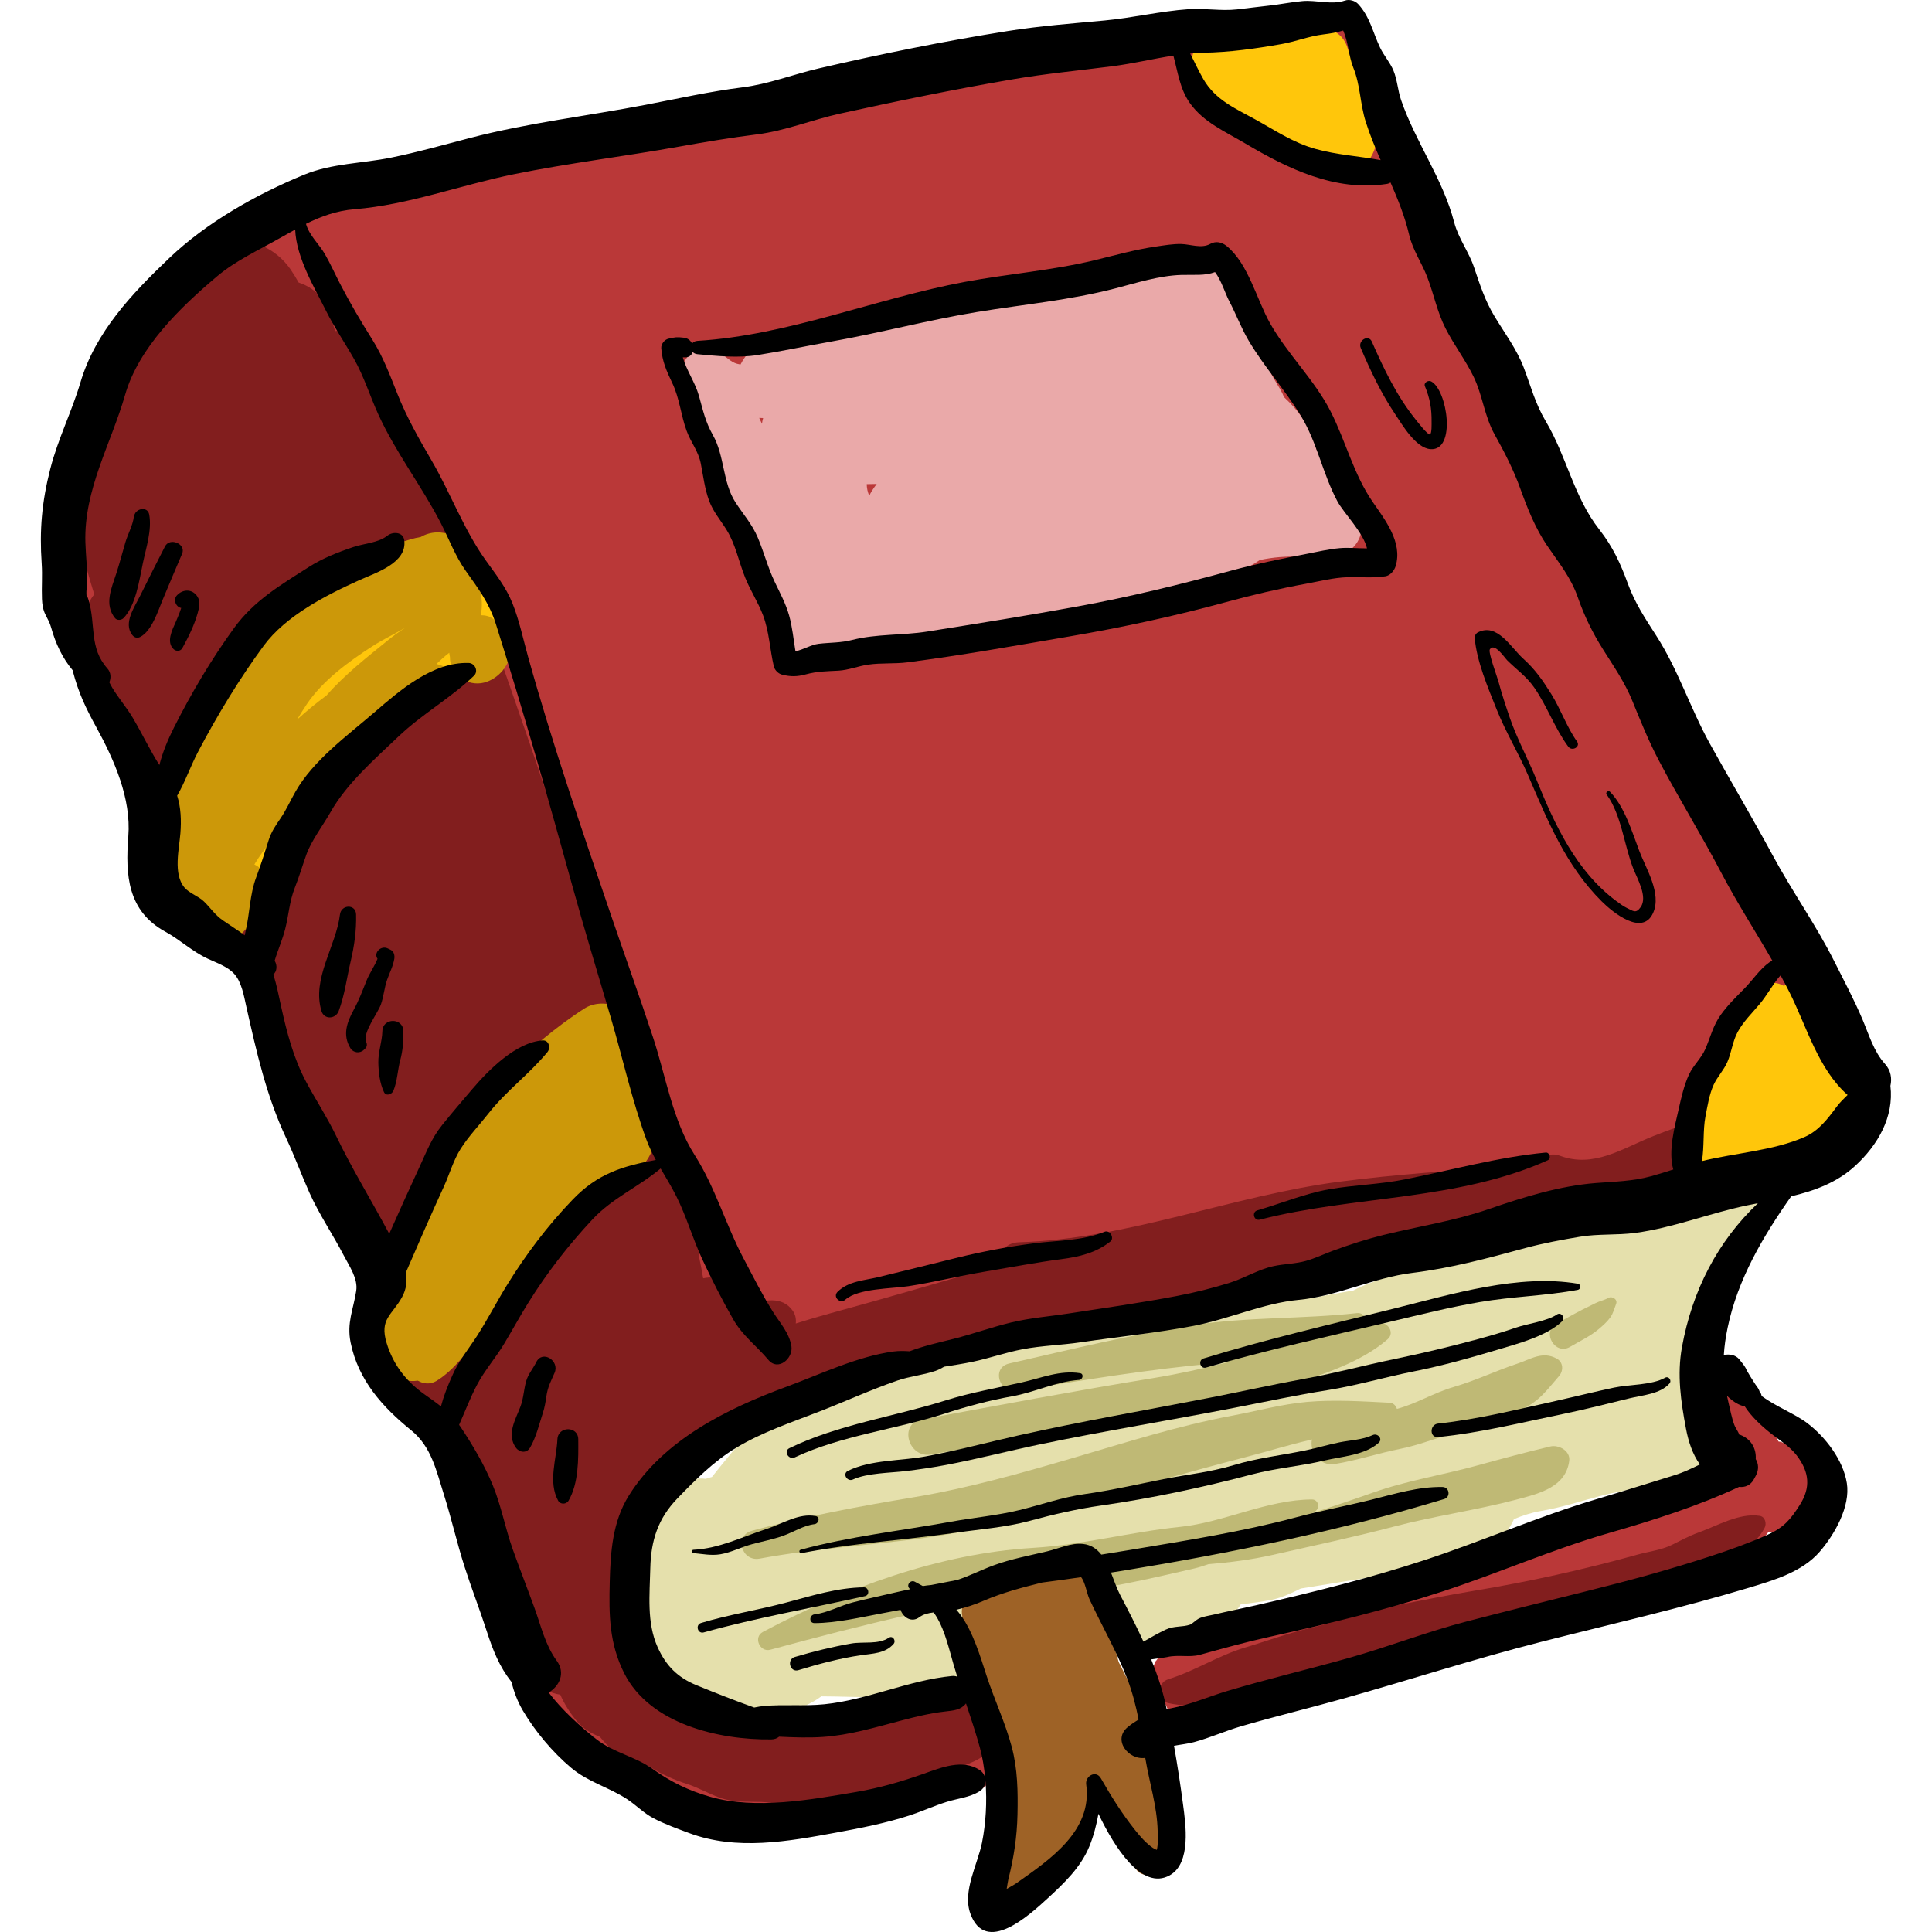 <?xml version="1.0" encoding="iso-8859-1"?>
<!-- Generator: Adobe Illustrator 19.0.0, SVG Export Plug-In . SVG Version: 6.00 Build 0)  -->
<svg version="1.1" id="Layer_1" xmlns="http://www.w3.org/2000/svg" xmlns:xlink="http://www.w3.org/1999/xlink" x="0px" y="0px"
	 viewBox="0 0 511.999 511.999" style="enable-background:new 0 0 511.999 511.999;" xml:space="preserve">
<g>
	<path style="fill:#BA3838;" d="M487.69,272.579c-2.351-5.089-6.608-8.536-9.317-13.264c-1.415-2.469-2.764-4.649-4.231-7.079
		c-0.027-0.14-0.111-0.412-0.294-0.903c-0.51-1.369-1.056-2.728-1.656-4.061c-2.185-4.848-5.773-8.854-7.433-13.944
		c-3.276-10.045-6.177-20.539-10.651-30.139c-2.269-4.869-4.995-9.399-7.716-14.011c-2.93-4.967-4.184-10.599-7.434-15.353
		c-2.609-3.816-3.726-7.993-5.694-12.224c-2.438-5.239-4.957-10.321-7.859-15.303c-5.529-9.493-9.272-20.055-15.019-29.385
		c-5.458-8.861-9.685-18.189-15.129-27.031c-6.022-9.78-10.078-20.809-16.617-30.245c-1.727-2.493-3.683-4.838-5.705-7.131
		c-0.498-2.696-1.106-5.383-1.91-8.062c-1.84-6.129-3.68-12.359-5.674-18.426c-1.68-5.113-0.491-10.018-2.741-15.285
		c-1.529-3.578-6.021-5.341-9.587-5.499c-5.192-0.231-9.853,2.134-14.367,4.649c-3.891-0.442-7.616-0.537-11.555-0.333
		c-5.469,0.284-10.953,1.152-16.421,2.078c-0.329-0.102-0.667-0.188-1.02-0.231c-4.03-0.498-7.961-1.92-12.118-2.071
		c-4.162-0.151-8.447,0.473-12.594,0.747c-7.596,0.499-15.351,1.27-22.849,2.708c-8.454,1.624-16.837,4.016-25.176,6.147
		c-8.333,2.13-16.844,3.346-25.144,5.505c-16.723,4.351-33.268,8.862-50.322,11.771c-0.251,0.043-0.509,0.086-0.761,0.128
		c-3.391,0.426-6.772,1.013-10.135,1.595c-10.268,1.777-20.597,3.151-30.813,5.223c-10.285,2.086-19.914,6.129-30.042,8.793
		c-4.442,1.169-9.368-0.049-13.509,2.303c-3.369,1.914-6.663,4.464-10.058,6.457c-1.955,1.148-4.043,1.638-5.928,3.03
		c-2.005,1.481-3.897,3.143-5.812,4.738c-3.734,3.112-7.673,6.128-10.644,9.98c-5.689,7.379-9.927,15.195-12.953,23.881
		c-1.564,4.491-4.213,8.49-5.374,13.168c-0.675,2.719-0.798,5.675-1.74,8.322c-0.76,2.134-2.053,4.068-2.753,6.233
		c-1.22,3.767-1.235,8.097-2.016,12.002c-0.97,4.85-0.695,10.052,0.434,14.841c1.165,4.938,3.305,9.578,4.824,14.403
		c0.659,2.092,1.768,4.018,2.456,6.026c0.75,2.188,0.53,4.636,1.111,6.861c1.325,5.071,5.05,8.186,7.437,12.578
		c1.543,2.838,3.237,6.071,5.932,7.982c0.16,0.703,0.319,1.405,0.508,2.101c0.005,0.798-0.007,1.6-0.055,2.416
		c-0.239,4.148-1.249,8.053-0.781,12.227c0.398,3.547-0.081,7.287,1.292,10.674c1.33,3.282,4.32,7.103,6.376,10.042
		c2.599,3.714,6.055,5.812,9.647,8.364c4.808,3.419,10.394,5.792,12.985,11.33c6.729,14.392,8.926,30.473,14.875,45.141
		c2.777,6.846,5.261,13.751,9.401,19.945c0.922,1.38,2.008,2.805,3.193,4.225c0.365,2.933,0.767,5.831,1.217,8.901
		c-0.102,0.502-0.203,1.003-0.301,1.509c-1.293,6.735-2.038,13.589,1.787,19.701c3.249,5.194,7.902,10.548,12.658,14.385
		c1.369,1.104,2.766,1.974,4.187,2.708c1.281,3.75,3.009,7.374,5.641,10.361c0.498,5.844,0.997,11.643,2.99,17.284
		c3.214,9.103,4.698,18.897,7.016,28.265c2.177,8.794,5.355,21.119,14.458,25.148c3.075,1.361,6.158,1.394,8.831,0.533
		c0.687,0.932,1.398,1.845,2.153,2.725c2.125,4.817,6.728,8.635,12.085,9.281c0.758,0.455,1.551,0.864,2.394,1.203
		c2.002,0.806,4.19,1.258,6.455,1.518c1.158,2.071,3.202,3.678,6.288,4.402c3.723,0.873,7.424,0.662,11.2,0.75
		c3.563,0.083,6.605,0.837,10.195,0.17c8.056-1.497,16.552-0.662,24.549-2.484c3.647-0.831,7.044-2.354,10.782-2.847
		c2.691-0.354,5.225-0.279,7.68-0.629c4.057,3.407,11.382,0.747,12.531-4.392c1.255-5.62,1.109-11.427-1.599-16.601
		c-2.131-4.073-7.219-4.672-10.988-2.882c-6.247,2.968-13.138,4.453-19.869,5.927c-1.267,0.278-2.499,0.842-3.736,1.224
		c0.662-0.333-2.276-0.344-3.106-0.402c-3.151-0.221-6.859,0.497-10.012,0.71c-5.679,0.384-11.163,2.66-16.81,2.303
		c-0.296-0.146-0.602-0.283-0.927-0.397c-8.356-2.934-15.02-8.533-23.66-11.001c-0.043-0.048-0.077-0.09-0.126-0.141
		c-1.476-3.056-3.59-6.211-6.367-7.406c-0.338-0.145-0.68-0.254-1.022-0.346c-0.5-1.411-1.107-2.757-2.152-4.144
		c-0.17-5.572-0.084-11.007,0.607-16.735c0.977-8.086,1.794-16.084,2.89-24.107c1.139-0.611,2.269-1.247,3.375-1.951
		c3.913-2.493,7.087-5.756,10.279-9.077c1.497-1.557,2.974-3.137,4.447-4.723c2.772-1.014,5.51-2.299,8.043-3.361
		c6.128-2.569,12.092-5.477,18.141-8.218c12.205-5.531,25.791-9.708,38.887-12.496c13.581-2.891,27.431-3.828,40.922-7.203
		c6.067-1.518,12.244-2.406,18.214-4.287c8.44-1.335,16.86-2.843,25.258-4.589c19.469-4.045,39.075-7.82,58.423-12.349
		c9.536-2.232,19.199-3.695,28.694-6.141c4.173-1.076,7.748-2.849,11.677-4.421c2.709-1.084,5.554-1.727,7.494-4.067
		c0.208-0.03,0.415-0.063,0.622-0.093c2.883-0.204,5.788-0.716,8.65-1.374c0.184-0.032,0.37-0.059,0.553-0.093
		c5.242-0.944,10.189-2.131,15.021-3.96c4.458-1.126,9.422-2.55,13.373-4.775c6.772-0.401,13.533-8.794,14.123-14.739
		C493.195,282.533,489.837,277.228,487.69,272.579z"/>
	<path style="fill:#BA3838;" d="M476.434,385.071c-1.059-0.868-2.279-1.923-3.541-2.526c-0.486-0.31-1.014-0.472-1.569-0.531
		c-0.701-1.579-1.486-3.141-2.392-4.755c-2.141-3.817-4.759-5.024-7.792-7.899c-3.588-3.402-11.036-0.063-8.973,5.223
		c0.695,1.781,1.044,3.671,1.872,5.402c0.912,1.904,2.457,3.002,3.54,4.707c0.987,1.552,0.704,3.397,0.562,5.211
		c-0.802,0.351-1.544,0.814-2.221,1.396c-1.825,1.16-3.356,2.494-5.354,3.441c-4.265,2.02-8.249,4.23-12.873,5.188
		c-4.939,1.023-10.268,1.538-15.072,3.097c-4.181,1.356-8.118,3.443-12.233,4.982c-9.063,3.391-18.31,6.707-26.762,11.426
		c-0.388,0.216-0.686,0.51-0.927,0.836c-2.857,0.796-5.608,1.992-8.528,2.353c-3.04,0.376-6.134,0.644-9.191,0.825
		c-6.155,0.364-12.475,2.926-18.535,4.186c-6.863,1.427-13.51,2.873-20.226,4.876c-3.773,1.126-7.543,2.155-11.102,3.632
		c-0.516-0.19-1.06-0.32-1.728-0.344c-1.951-0.07-3.995,0.473-5.419,1.896c-0.059,0.059-2.255,3.683-1.407,2.01
		c-0.355,0.58-0.642,1.195-0.859,1.844c-0.031,0.101-0.052,0.169-0.074,0.239c-1.092,2.007-0.471,4.479,1.167,5.78
		c0.996,1.536,1.583,3.221,2.414,4.854c1.335,3.554,6.191,2.802,7.478-0.466c0.069-0.175,0.119-0.35,0.177-0.523
		c2.343,0.762,4.386,0.739,7.49-0.823c5.447-2.741,11.396-4.432,17.373-5.618c6.739-1.337,19.025-2.803,25.264-8.477
		c5.065-0.621,10.209-0.713,15.105-2.369c7.956-2.69,16.111-3.573,24.342-4.939c8.299-1.377,16.253-3.842,24.504-5.383
		c7.784-1.453,15.198-3.541,22.193-7.362c2.597-1.418,4.416-3.292,6.611-5.007c3.567,0.529,6.671-2.204,8.786-5.307
		c0.096-0.086,0.207-0.165,0.301-0.251c2.836,1.443,6.909,0.056,9.196-2.479C482.966,397.947,481.902,389.55,476.434,385.071z"/>
</g>
<g>
	<path style="fill:#821E1E;" d="M462.359,293.154c-8.28,2.353-16.392,4.788-24.384,7.993c-8.132,3.262-15.638,8.444-24.548,5.15
		c-2.731-1.009-5.001,0.292-6.216,2.339c-2.62,0.16-5.24,0.31-7.854,0.508c-14.742,1.111-29.487,2.083-44.157,3.985
		c-28.758,3.728-56.055,15.2-85.166,16.084c-3.809,0.115-5.603,3.163-5.415,6.063c-14.828,4.365-29.714,8.718-44.614,12.774
		c-3.063,0.833-6.098,1.743-9.118,2.696c0.139-1.228-0.093-2.394-0.846-3.447c-2.7-3.775-7.543-3.116-12.427-0.947
		c0.056-0.351,0.111-0.707,0.178-1.078c-0.118,0.771,0.655-1.583,0.782-2.005c0.921-3.041-2.294-6.807-5.53-5.53
		c-2.052,0.81-4.46,0.585-6.701,1.025c-0.335-2.015-0.723-4.026-1.153-6.032c2.136-3.462,1.136-8.975-2.53-10.869
		c-0.644-2.713-1.271-5.424-1.813-8.141c-2.11-10.581-5.799-20.956-8.841-31.304c-2.444-8.316-5.907-22.786-12.985-31.556
		c-2.436-6.689-5.532-13.104-7.631-19.916c-2.344-7.608-4.74-15.195-7.237-22.754c-4.817-14.578-10.084-29.001-14.939-43.556
		c-4.64-13.912-10.295-27.298-15.787-40.895c-2.819-6.977-6.59-13.435-10.004-20.121c-2.777-5.438-5.425-12.207-11.06-15.263
		c-1.132-0.613-2.376-0.779-3.565-0.612c-0.886-2.993-1.696-6.014-3.526-8.599c-1.406-1.988-3.648-3.459-6.124-4.266
		c-0.642-1.139-1.309-2.253-2.029-3.314c-5.612-8.278-16.873-10.768-24.337-3.023c-2.802,2.906-4.704,7.151-6.481,10.707
		c-1.284,2.569-4.742,7.071-6.763,10.373c-2.246,3.67-3.798,7.734-5.682,11.595c-1.266,2.595-2.576,5.186-4.076,7.656
		c-0.22,0.361-0.587,0.832-0.939,1.315c-4.779,1.638-8.572,6.141-7.68,11.468c-0.706,1.825-0.985,3.891-0.655,6.096
		c0.227,1.516,0.581,3.035,1.012,4.556c-0.257,1.629-0.499,3.238-0.499,4.745c-0.001,6.291,1.454,12.18,3.261,18.154
		c0.235,0.776,0.468,1.545,0.701,2.309c-2.179,2.649-3.1,6.43-1.287,10.404c5.619,12.321,8.769,25.419,13.143,38.156
		c1.755,5.112,2.779,10.447,3.955,15.657c0.638,2.829,1.788,5.751,3.451,8.255c0.229,1.618,0.844,3.191,1.927,4.592
		c2.08,2.691,5.798,4.414,9.26,3.823c1.354,4.697,3.697,8.929,8.303,10.5c0.231,0.528,0.461,1.056,0.691,1.583
		c0.3,7.502,4.094,15.109,6.876,21.834c3.735,9.033,6.678,18.316,10.632,27.265c4.577,10.361,9.323,20.626,13.779,31.044
		c1.473,3.443,4.373,5.021,7.526,5.223c-3.906,5.656-4.189,13.838-1.636,20.418c-0.246,4.07,1.561,7.81,4.621,11.584
		c3.611,4.457,6.98,9.198,13.18,9.59c2.828,8.259,5.422,16.575,7.691,25.025c1.679,6.252,3.693,12.407,5.756,18.54
		c0.968,2.876,1.928,5.752,2.876,8.635c0.509,1.548,0.941,3.211,1.512,4.762c0.661,2.81,1.476,5.541,2.664,8.044
		c0.454,0.957,1.037,1.769,1.711,2.456c1.549,2.425,4.12,3.805,6.872,4.207c1.015,2.376,2.591,4.83,4.181,6.775
		c1.92,2.351,3.969,3.438,6.307,4.396c1.454,1.727,3.122,3.742,5.548,4.955c2.772,1.385,5.469,1.604,8.11,3.245
		c2.942,1.829,6.11,3.217,9.409,4.276c3.006,0.965,5.391,2.389,8.34,3.513c3.828,1.457,7.358,1.128,11.347,1.262
		c3.29,0.111,6.518,1.045,9.864,0.889c3.09-0.144,6.059-0.679,9.132-0.808c3.774-0.158,6.762-2.194,10.095-3.169
		c3.979,0.326,7.375,0.063,11.596-1.655c3.022-1.23,6.404-3.037,9.741-3.918c4.225-1.115,8.208-2.622,11.285-5.922
		c2.064-2.213,4.566-5.786,3.308-8.912c-0.842-2.09-2.574-3.28-4.386-3.405c-3.468-1.232-6.59-1.197-10.352-0.799
		c-2.134,0.226-4.424,0.455-6.506,1.004c-1.082,0.247-2.114,0.64-3.095,1.179c-1.644,0.427-1.887,0.691-0.725,0.792
		c-1.556,0.455-3.577,0.682-5.217,0.839c-0.937,1.06-1.596,1.221-1.978,0.48c-1.497-0.486-3.032-0.773-4.609-0.862
		c-4.327-0.218-8.127,1.768-12.425,1.891c-3.377,0.098-6.263,0.989-9.56,0.635c-2.863-0.307-6.422,0.025-9.204-0.452
		c0.711,0.052-2.64-1.223-2.832-1.317c-3.942-1.927-8.22-2.534-11.967-4.804c-2.993-1.813-6.001-2.721-9.068-3.642
		c-0.917-1.021-1.996-2.18-2.848-2.785c-0.051-0.037-0.103-0.064-0.156-0.1c-3.483-6.998-5.925-14.478-4.862-22.302
		c1.557-11.473,4.986-22.303,9.333-32.938c4.428-2.471,9.071-4.704,13.575-6.902c2.484-1.212,4.612-2.847,7.006-4.17
		c3.094-1.709,6.687-2.591,9.964-3.898c3.487-1.39,6.718-3.323,9.861-5.397c4.13-0.831,8.255-1.692,12.366-2.566
		c16.965-3.611,33.858-7.963,50.572-12.579c16.412-4.531,33.076-7.674,49.811-10.724c7.764-1.415,16.465-2.47,23.872-5.182
		c4.094-1.499,7.956-3.179,12.2-4.269c3.854-0.99,7.689-1.742,10.992-4.027c0.203-0.14,0.385-0.292,0.552-0.453
		c14.31-1.413,28.556-2.904,42.463-6.41c4.037,0.839,8.208,0.927,12.195-0.03c8.454-2.03,16.478-5.768,24.999-7.761
		c8.597-2.011,17.064-4.092,25.705-5.944c5.916-1.268,15.993-2.935,16.998-10.359C501.39,282.191,468.24,291.483,462.359,293.154z"
		/>
	<path style="fill:#821E1E;" d="M466.355,401.718c-5.397-0.851-11.237,2.621-16.235,4.414c-2.612,0.937-4.699,2.124-7.142,3.315
		c-2.731,1.331-5.988,1.699-8.95,2.521c-14.359,3.987-28.709,7.174-43.413,9.605c-7.11,1.176-14.172,2.629-21.249,3.983
		c-7.54,1.442-14.605,4.139-22.033,5.85c-6.006,1.383-11.414,3.43-17.307,5.181c-7.129,2.118-13.35,6.238-20.446,8.435
		c-2.939,0.909-3.288,5.58,0,6.313c13.411,2.992,25.425-5.695,38.368-7.455c7.299-0.991,14.246-4.196,21.49-5.698
		c7.77-1.61,15.571-3.169,23.39-4.53c15.034-2.618,29.767-5.774,44.105-11.153c2.851-1.07,6.095-1.854,8.81-3.22
		c2.49-1.252,4.455-3.237,6.964-4.542c5.894-3.066,11.634-3.522,14.94-9.85C468.224,403.783,467.808,401.948,466.355,401.718z"/>
</g>
<path style="fill:#EAA9A9;" d="M358.604,134.529c-0.877-2.59-1.856-4.996-3.885-7.59c-2.014-2.574-3.904-5.264-5.881-7.869
	c-0.931-5.197-4.641-10.239-8.561-13.825c-0.118-0.302-0.245-0.602-0.389-0.897c-0.97-1.994-2.273-3.671-3.158-5.675
	c-0.84-1.901-1.344-3.653-2.63-5.333c-2.248-2.94-4.362-5.465-5.758-9.015c-1.277-3.246-1.856-7.004-3.787-9.989
	c-2.155-3.328-5.745-5.408-9.798-4.115c-0.472,0.151-0.9,0.339-1.302,0.549c-1.399-0.461-2.923-0.493-4.449-0.03
	c-0.128-0.065-0.361-0.168-0.743-0.348c-1.007-0.476-2.88-0.339-3.97-0.313c-3.029,0.073-5.909,1.044-8.873,1.512
	c-5.547,0.876-10.795,1.555-16.258,2.959c-10.757,2.765-21.942,3.938-32.67,7.09c-5.082,1.493-10.241,0.981-15.209,2.997
	c-4.579,1.858-9.049,3.77-14.077,3.653c-4.75-0.111-8.816-1.264-13.308,1.077c-3.482,1.813-6.015,4.001-7.657,7.235
	c-0.567-0.097-1.119-0.222-1.62-0.453c-1.444-0.663-2.772-2.039-4.167-2.99c-5.717-3.904-12.312,3.626-9.149,9.149
	c1.705,2.978,1.576,6.662,2.632,9.888c0.959,2.928,2.134,5.833,3.174,8.738c1.281,3.577,2.589,7.204,4.354,10.576
	c1.419,2.712,3.521,4.957,4.881,7.692c1.615,3.25,3.047,6.499,4.709,9.617c0.097,0.611,0.209,1.218,0.357,1.812
	c0.915,3.684,1.944,6.243,2.171,10.072c0.227,3.817,1.106,6.978,2.716,10.45c1.781,3.84,6.841,4.274,10.171,2.666
	c2.877-1.387,5.754-2.584,8.671-3.71c0.569,0.383,1.259,0.668,2.098,0.779c5.599,0.731,9.897,1.032,15.59,0.396
	c5.512-0.616,10.725-1.566,16.142-2.719c10.688-2.274,21.306-4.927,32.018-7.131c5.305-1.092,10.563-2.765,15.898-3.611
	c4.852-0.77,9.288-1.492,13.934-3.242c4.546-1.712,9.221-3.5,13.056-6.187c3.695-0.724,6.684-1.01,10.74-0.849
	c1.909,0.076,3.796,0.174,5.683-0.237c0.555-0.011,1.076-0.155,1.58-0.365C359.784,148.453,363.615,138.941,358.604,134.529z
	 M201.919,112.313c-0.076-0.166-0.147-0.335-0.225-0.502c-0.165-0.349-0.332-0.705-0.497-1.058c0.342,0.019,0.686,0.036,1.038,0.043
	C202.092,111.297,201.989,111.803,201.919,112.313z M230.996,130.189c-0.246,0.397-0.448,0.799-0.632,1.201
	c-0.203-0.487-0.382-0.989-0.497-1.524c-0.108-0.5-0.157-1.024-0.179-1.557c0.298-0.007,0.597-0.014,0.893-0.018
	c0.59-0.007,1.174-0.024,1.761-0.037C231.867,128.873,231.414,129.514,230.996,130.189z"/>
<g>
	<path style="fill:#FFC60B;" d="M363.859,29.359c-0.22-0.631-0.487-1.233-0.779-1.819c-1.551-5.271-4.772-10.721-5.918-14.687
		c-0.623-2.125-1.834-3.547-3.298-4.376c-1.607-3.405-5.435-5.883-9.313-4.552c-3.306,1.135-6.096,3.636-9.456,4.502
		c-2.706,0.697-4.023-0.726-6.74-1.494c-3.115-0.881-7.205,0.764-8.553,3.846c-2.456,0.815-4.516,3.258-3.692,6.195
		c1.039,3.699,3.504,5.113,5.674,7.969c2.672,3.52,4.123,7.559,7.188,10.92c1.684,1.845,4.918,2.779,7.305,1.931
		c0.227-0.081,0.434-0.177,0.648-0.267c1.4,0.983,2.763,1.818,3.98,2.42c2.248,1.114,5.148,1.18,7.644,0.327
		c1.913,1.342,3.847,2.357,6.107,2.272c0.474,0.596,0.963,1.182,1.48,1.745c1.276,1.39,4.07,1.53,5.32,0
		C365.307,39.568,365.924,35.304,363.859,29.359z M327.099,30.115C328.621,31.924,326.821,32.529,327.099,30.115L327.099,30.115z"/>
	<path style="fill:#FFC60B;" d="M491.956,286.941c-1.13-1.695-3.061-3.243-5.22-3.268c-0.244-6.436-3.491-13.357-6.133-18.789
		c-1.519-3.125-4.892-4.231-8-3.679c-1.525-0.869-3.476-1.057-5.492-0.015c-7.652,3.954-10.762,17.014-14.284,24.008
		c-2.666,5.293-6.507,8.566-5.536,15.001c0.439,2.91,1.241,5.293,1.45,8.224c0.209,2.935,1.279,5.346,3.447,7.335
		c2.3,2.109,5.574,2.612,8.331,1.075c2.301-1.283,3.659-3.235,5.065-5.208c3.808,1.298,9.24,0.184,11.018-3.9
		c0.193-0.441,0.398-0.881,0.611-1.319c1.979,0.269,4.037-0.102,5.884-1.228c1.164-0.71,2.229-1.656,3.286-2.507
		c0.043-0.034,0.057-0.046,0.093-0.075c0.371-0.278,0.738-0.56,1.084-0.864C491.298,298.445,495.168,291.754,491.956,286.941z"/>
	<path style="fill:#FFC60B;" d="M132.673,163.091c-1.722-4.476-4.186-8.943-8.287-11.672c-0.764-0.509-4.542-2.517-4.268-1.839
		c-1.281-1.494-2.143-3.249-4.016-4.42c-4.112-2.572-9.372-2.467-13.441,0.114c-1.96,1.243-3.122,2.62-5.211,3.491
		c-2.559,1.067-5.308,1.34-7.828,2.708c-4.14,2.248-8.294,4.996-12.315,7.459c-3.628,2.223-5.859,5.499-8.549,8.683
		c-0.882,1.044-1.806,2.124-2.734,3.233c-2.691-0.401-5.493,0.373-7.672,2.473c-3.117,3.004-4.079,7.487-4.367,11.799
		c-1.882,0.838-3.541,2.274-4.663,4.321c-1.837,3.347-1.933,7.974-1.574,12.372c-0.215,0.426-0.402,0.868-0.521,1.347
		c-0.512,2.052-0.624,4.089-0.487,6.117c-0.042,0.203-0.056,0.418-0.055,0.637c-0.004-0.002-0.008-0.005-0.012-0.007
		c-0.606,5.877,0.075,13.347,2.596,19.639c-0.703,2.857-1.32,5.75-1.818,8.705c-1.161,6.888,8.706,10.038,10.756,3.357
		c1.008,0.404,2.081,0.623,3.167,0.593c0.676-0.019,1.714-0.125,2.362-0.317c2.728-0.808,5.729-3.204,6.205-6.205
		c1.046-6.592,2.607-13.693,5.164-20.316c0.068-0.1,0.133-0.202,0.202-0.302c4.461-6.458,10.071-11.918,15.715-17.331
		c5.207-4.993,9.994-10.229,16.308-13.843c6.539-3.742,13.898-5.541,20.537-8.983C131.619,172.961,134.254,167.201,132.673,163.091z
		"/>
</g>
<g>
	<path style="fill:#CC9809;" d="M134.631,168.938c-0.956-2.479-1.994-3.471-3.961-4.961c-0.874-0.662-2.065-0.951-3.295-0.944
		c0.078-0.319,0.146-0.644,0.195-0.983c0.628-4.385-1.281-9.839-2.381-14.102c-1.489-5.773-8.559-8.66-13.676-5.647
		c-3.705,0.665-6.878,1.922-10.261,4.316c-4.014,2.841-8.407,4.751-12.52,7.415c-7.967,5.159-17.05,11.614-22.452,19.441
		c-3.052,4.421-5.702,8.993-8.435,13.592c-2.473,4.161-5.981,7.595-8.093,12.019c-2.235,4.68-2.927,9.556-3.199,14.496
		c-0.346,2.143-0.49,4.281-0.377,6.378c-1.057,4.106-1.558,8.242-0.535,12.591c0.572,2.43,2.092,4.211,4.01,5.333
		c-0.128,0.61-0.16,1.233-0.088,1.851c-0.174,0.378-0.336,0.762-0.478,1.154c-1.121,3.111,0.77,6.665,3.382,8.311
		c4.951,3.119,10.289,0.335,13.346-3.821c-1.618,2.199-0.479,0.682-0.017,0.191c0.561-0.596,1.152-1.155,1.749-1.715
		c1.764-1.655,3.327-3.286,3.955-5.742c1.009-3.944-0.901-7.393-4.088-9.021c0.08-0.132,0.163-0.267,0.24-0.397
		c0.554-0.921,1.17-1.825,1.816-2.717c0.598-0.785,1.201-1.567,1.805-2.348c3.661-4.493,8.146-8.662,12.04-12.662
		c5.806-5.965,12.24-11.538,19.02-16.376c5.743-4.1,14.704-7.61,18.264-13.939c0.569-1.012,0.283-2.483-0.8-3.049
		c-1.365-0.713-2.744-1.249-4.13-1.65c1.122-1.082,2.265-2.11,3.397-2.962c0.029,0.366,0.086,0.726,0.171,1.079
		c-0.058,4.705,4.633,7.937,9.026,6.834c3.787-0.951,7.039-4.704,7.039-8.617C135.296,171.055,135.051,170.029,134.631,168.938z
		 M102.832,169.656c-5.526,4.488-11.506,9.147-16.301,14.644c-2.776,2.033-5.397,4.232-7.804,6.41
		c0.825-1.375,1.665-2.745,2.568-4.088c4.137-6.155,11.005-11.257,17.476-15.412c2.845-1.827,5.859-3.201,8.71-4.925
		C105.56,167.524,103.914,168.777,102.832,169.656z"/>
	<path style="fill:#CC9809;" d="M170.595,289.042c-0.913-5.259-0.415-10.646-1.494-15.98c-1.218-6.02-9.215-9-14.233-5.79
		c-7.496,4.795-14.879,11.131-21.213,17.358c-6.148,6.045-10.325,12.3-15.203,19.297c-2.295,3.292-3.484,7.004-5.573,10.372
		c-2.123,3.426-4.32,6.58-5.954,10.291c-1.901,4.314-3.582,8.794-4.9,13.321c-0.334,1.147-0.606,2.337-0.864,3.539
		c-1.386,1.539-2.249,3.547-2.212,5.692c0.029,1.659,0.02,3.213-0.157,4.864c-0.241,2.248,0.509,4.139,1.809,5.569
		c0.001,0.049,0.007,0.096,0.007,0.145c0.218,6.082,5.488,8.818,10.126,8.171c1.467,0.882,3.283,1.059,4.913,0.083
		c4.717-2.828,8.809-8.538,12.167-12.848c2.467-3.167,3.778-6.827,5.957-10.153c1.588-2.426,3.319-4.669,4.902-7.078
		c6.095-5.62,12.309-11.12,18.27-16.866c3.645-3.513,5.62-5.072,9.46-7.13c4.037-2.165,6.998-6.049,7.084-10.785
		C173.561,296.9,171.299,293.096,170.595,289.042z"/>
</g>
<path style="fill:#E5E0AC;" d="M470.038,314.523c-1.833-5.022-9.852-2.275-12.957-0.749c-2.74,1.347-5.522,2.701-8.221,4.115
	c-2.542,1.331-4.371,3.416-6.479,5.269c-0.176,0.026-0.355,0.061-0.529,0.084c1.366-1.667,0.524-3.963-1.446-4.681
	c-3.132-1.142-6.109-0.281-9.33-0.412c-4.095-0.168-7.975,0.163-12.059,0.901c-7.596,1.374-15.628,2.918-22.71,6.023
	c-3.256,1.428-6.554,2.704-9.827,4.085c-3.145,1.325-6.531,2.001-9.594,3.484c-3.407,1.65-6.428,4.033-9.831,5.732
	c-2.646,1.321-5.755,2.125-8.352,3.602c-3.345,0.613-6.709,1.15-10.034,1.827c-0.164,0.033-0.323,0.078-0.487,0.113
	c-4.661,0.342-9.316,0.588-13.944,0.742c-22.507,0.745-44.218,6.928-66.312,10.379c-10.789,1.686-21.565,4.067-32.325,6.013
	c-8.875,1.605-15.94,5.43-23.69,9.749c-4.837,2.695-9.464,5.094-13.411,9.089c-3.534,3.577-6.688,7.59-9.831,11.525
	c-0.561,0.124-1.107,0.298-1.642,0.499c-7.521-1.073-15.204,7.301-17.135,13.678c-1.503,4.963-2.242,10.465-3.302,15.555
	c-1.185,5.693-0.283,10.725,3.382,15.313c6.386,7.997,18.97,16.124,29.094,17.956c4.881,0.883,13.213-0.874,18.603-4.862
	c9.727,0.031,19.378,0.906,29.033-0.958c11.235-2.168,21.25-6.154,31.812-10.393c2.197-0.882,4.372-1.814,6.539-2.761
	c1.157,0.276,2.298,0.53,3.471,0.692c0.579,0.605,1.308,1.132,2.238,1.509c7.69,3.113,17.799,0.427,24.8-3.54
	c3.559-2.017,8.119-3.582,11.146-6.326c0.851-0.773,1.531-1.687,2.109-2.612c2.752-0.345,5.513-0.634,8.239-1.214
	c2.803-0.597,5.242-1.78,7.661-2.974c5.988-0.943,11.988-1.991,18.062-2.914c9.377-1.423,17.838-5.482,26.838-8.149
	c2.98-0.883,7.375-1.894,9.631-4.089c0.59-0.574,1.519-2.15,1.963-3.246c2.31-0.945,4.672-1.732,7.167-2.154
	c5.619-0.951,10.797-2.698,16.293-4.137c2.776-0.726,5.607-1.151,8.403-1.784c1.486-0.297,2.954-0.667,4.403-1.113
	c0.289-0.043,0.531-0.087,0.747-0.13c3.002,1.69,6.431,1.873,9.451-0.456c3.12-2.407,4.586-7.433,2.18-10.921
	c-0.819-1.188-0.395-3.213-0.598-4.844c-0.366-2.939-1.552-4.211-2.77-6.67c-0.672-1.356-0.687-4.658-0.3-7.631
	c0.661-5.062,1.563-10.182,3.122-15.049c0.848-2.646,1.555-5.67,2.429-8.559c1.16-0.845,2.127-2.041,2.758-3.372
	c1.311-0.73,2.551-1.663,3.686-2.886c1.696-1.828,2.272-4.734,1.646-7.211c0.019-0.008,0.04-0.014,0.061-0.021
	C463.519,324.134,472.046,320.021,470.038,314.523z"/>
<g>
	<path style="fill:#BFB975;" d="M412.575,360.065c-3.771-2.096-6.785,0.093-10.457,1.314c-5.688,1.891-11.18,4.528-16.934,6.202
		c-5.222,1.519-9.785,4.409-14.992,5.793c-0.225-0.833-0.959-1.589-1.888-1.637c-7.092-0.365-14.882-0.85-21.931-0.22
		c-6.71,0.599-13.318,2.429-19.926,3.665c-14.23,2.66-28.059,7.084-41.932,11.147c-13.759,4.03-27.984,8.06-42.13,10.416
		c-14.389,2.396-29.022,5.087-43.107,8.912c-4.819,1.309-2.752,8.281,2.036,7.388c14.506-2.703,29.423-3.508,44.038-5.534
		c14.173-1.965,28.533-5.928,42.323-9.718c13.956-3.836,27.826-7.864,41.839-11.482c6.094-1.574,12.056-3.419,18.175-4.838
		c-0.72,3.066,1.873,7.169,6.079,6.495c5.928-0.95,11.538-2.868,17.383-4.023c5.643-1.114,10.633-3.399,16.2-4.681
		c5.473-1.261,10.665-3.323,15.758-5.679c4.871-2.254,6.709-5.081,10.058-8.923C414.368,363.282,414.316,361.033,412.575,360.065z"
		/>
	<path style="fill:#BFB975;" d="M365.241,350.596c-1.026,0.234-2.048,0.477-3.071,0.722c0.276-1.595-0.685-3.542-2.584-3.331
		c-14.276,1.592-28.716,0.982-43.002,3.128c-16.625,2.496-32.775,6.496-49.136,10.228c-4.799,1.095-2.681,8.009,1.999,7.254
		c17.713-2.855,35.224-5.776,53.124-7.351c0.945-0.083,1.891-0.153,2.838-0.221c-6.546,1.637-13.144,3.106-19.854,4.197
		c-20.537,3.34-40.9,7.185-61.366,10.964c-6.089,1.125-3.491,10.337,2.556,9.269c21.187-3.742,42.286-7.465,63.536-10.804
		c10.776-1.693,21.277-4.061,31.612-7.533c8.788-2.953,18.766-6.054,25.855-12.212C369.805,353.118,367.582,350.063,365.241,350.596
		z"/>
	<path style="fill:#BFB975;" d="M410.835,383.33c-6.28,1.5-12.663,3.179-18.922,4.923c-9.357,2.606-19.001,4.071-28.161,7.333
		c-5.336,1.901-10.713,3.673-16.085,5.468c0.285-0.193,0.574-0.383,0.876-0.565c1.403-0.852,0.837-3.119-0.844-3.115
		c-11.903,0.032-23.316,6.073-35.018,7.269c-13.128,1.341-25.874,4.773-39.068,5.567c-24.752,1.491-49.703,10.688-71.449,22.272
		c-2.602,1.386-0.808,5.469,1.985,4.71c12.035-3.267,24.271-6.429,36.431-9.195c6.413-1.459,12.831-2.914,19.317-4.018
		c6.437-1.097,12.78-0.952,19.245-1.491c12.413-1.032,25.124-4.01,37.245-6.803c1.312-0.302,2.601-0.711,3.879-1.173
		c5.654-0.465,11.272-1.153,16.911-2.43c10.838-2.454,21.721-4.764,32.469-7.582c10.576-2.771,21.439-4.257,32.033-7.044
		c5.994-1.577,13.258-3.257,14.182-10.3C416.215,384.472,413.054,382.8,410.835,383.33z"/>
	<path style="fill:#BFB975;" d="M426.245,343.954c-1.102,0.628-2.282,0.817-3.409,1.387c-1.178,0.596-2.386,1.157-3.559,1.759
		c-2.289,1.174-4.536,2.48-6.801,3.708c-4.013,2.174-0.371,8.466,3.585,6.134c2.552-1.504,5.38-2.819,7.647-4.741
		c1.071-0.908,2.197-1.901,3.022-3.044c0.763-1.059,1.092-2.405,1.562-3.629C428.746,344.343,427.226,343.395,426.245,343.954z"/>
</g>
<path style="fill:#9E6226;" d="M308.046,483.705c-0.326-0.78-0.681-1.466-1.069-2.105c0.496-4.145-0.29-8.498-1.549-12.775
	c0.214-0.588,0.372-1.205,0.422-1.865c0.275-3.569-1.365-7.184-2.581-10.46c-1.652-4.448-3.157-9.062-5.39-13.257
	c-0.336-0.632-0.818-1.625-1.413-2.775c-1.474-5.337-3.199-10.564-6.126-15.36c1.215-4.948-3.653-10.928-10.459-8.945
	c-1.447,0.422-2.835,1.165-4.206,1.787c-1.41,0.64-0.278,0.284-1.406,0.382c-2.796,0.243-5.523-0.17-8.294,0.559
	c-2.073,0.544-4.093,1.185-6.179,1.706c-3.074,0.768-5.5,4.543-4.773,7.733c-0.332,0.82-0.521,1.709-0.567,2.633
	c-0.073,1.449,0.405,2.726,1.012,4.005c0.273,0.578,0.76,1.111,1.325,1.564c0.597,2.719,1.524,5.46,2.212,7.947
	c1.28,4.622,4.347,9.83,4.647,14.618c0.017,0.857,0.177,1.62,0.439,2.299c0.185,3.58,0.733,7.13,2.597,10.076
	c0.253,0.401,0.546,0.737,0.854,1.043c-0.121,1.268-0.252,2.557-0.288,3.953c0.013,1.087,0.286,2.01,0.711,2.802
	c-0.667,2.224-1.985,4.206-2.813,6.406c-1.898,5.052-5.723,22.128,5.744,17.921c1.746-0.641,2.804-1.796,3.605-3.035
	c7.506,1.205,12.223-12.275,14.315-17.211c0.624-1.473,1.352-3.017,2.085-4.594c0.422,0.503,0.827,1.019,1.173,1.588
	c1.366,2.251,1.844,4.863,3.333,7.028c0.97,1.41,2.244,2.238,3.582,2.562c0.045,0.151,0.101,0.3,0.14,0.453
	c0.542,2.108,0.811,3.721,2.286,5.421c0.748,0.862,2.377,1.346,3.459,0.914C310.263,494.576,309.986,488.34,308.046,483.705z"/>
<path d="M499.545,281.949c-2.954-3.251-4.258-7.755-5.944-11.744c-2.223-5.261-4.9-10.283-7.462-15.381
	c-4.891-9.733-11.177-18.552-16.34-28.116c-5.385-9.974-11.166-19.694-16.657-29.606c-5.216-9.415-8.407-19.64-14.257-28.703
	c-2.865-4.438-5.664-8.702-7.474-13.687c-1.955-5.39-4.023-9.852-7.579-14.389c-6.779-8.645-8.639-19.353-14.177-28.661
	c-2.814-4.73-3.91-9.135-5.826-14.192c-1.864-4.921-5.082-9.182-7.779-13.659c-2.532-4.205-3.852-8.343-5.402-12.944
	c-1.41-4.183-4.168-7.688-5.277-11.964c-2.981-11.507-10.196-21.148-14.072-32.405c-0.877-2.549-0.977-5.267-2.005-7.768
	c-0.912-2.216-2.532-3.964-3.556-6.111c-1.915-4.02-2.684-8.171-5.806-11.547c-0.82-0.887-2.339-1.321-3.495-0.924
	c-3.54,1.213-7.546-0.189-11.248,0.139c-2.994,0.265-5.956,0.886-8.944,1.205c-2.809,0.301-5.605,0.68-8.412,0.994
	c-4.304,0.481-8.528-0.357-12.838-0.056c-7.464,0.521-14.789,2.299-22.237,2.993c-8.586,0.8-17.053,1.431-25.588,2.785
	c-16.818,2.669-33.582,6.059-50.169,9.914c-6.814,1.583-13.29,4.157-20.251,5.026c-8.572,1.071-17.042,2.969-25.522,4.599
	c-15.529,2.984-31.35,4.817-46.668,8.813c-6.972,1.819-13.86,3.777-20.93,5.211c-7.724,1.567-15.652,1.501-23.001,4.517
	c-12.665,5.202-25.833,12.623-35.772,22.099c-9.89,9.43-19.592,19.617-23.536,32.951c-2.304,7.787-5.966,14.97-8.001,22.939
	c-2.229,8.73-2.884,16.161-2.272,25.097c0.215,3.142-0.053,6.242,0.073,9.367c0.058,1.457,0.272,2.841,0.93,4.155
	c0.675,1.348,1.13,2.092,1.485,3.362c1.202,4.306,3.003,8.124,5.717,11.363c0.019,0.08,0.032,0.165,0.052,0.245
	c1.462,5.645,3.383,9.689,6.177,14.776c4.808,8.754,9.316,18.966,8.523,28.998c-0.813,10.285-0.184,19.799,9.802,25.263
	c3.961,2.167,7.049,5.2,11.24,7.156c2.279,1.064,5.235,2.066,6.991,3.986c2.024,2.213,2.6,5.885,3.241,8.728
	c2.726,12.107,5.279,23.575,10.574,34.862c2.236,4.767,4.025,9.705,6.181,14.505c2.583,5.751,6.129,10.91,9.026,16.489
	c1.561,3.005,3.841,6.205,3.343,9.461c-0.761,4.967-2.546,8.448-1.485,13.694c2.018,9.982,8.45,17.095,16.04,23.247
	c5.395,4.372,6.67,10.713,8.687,17.072c1.997,6.296,3.422,12.691,5.431,18.979c1.857,5.812,4.068,11.455,5.937,17.255
	c1.579,4.901,3.358,9.416,6.501,13.336c0.678,2.621,1.588,5.173,3.048,7.645c3.269,5.535,7.855,11.005,12.767,15.143
	c4.546,3.83,10.023,5.157,14.869,8.344c2.416,1.589,4.36,3.668,6.948,5.033c2.964,1.563,6.263,2.739,9.393,3.913
	c12.701,4.763,26.307,2.249,39.246-0.132c6.379-1.174,12.919-2.462,19.1-4.461c3.378-1.094,6.617-2.578,10.004-3.647
	c2.964-0.934,6.006-1.133,8.679-2.786c1.053-0.651,1.57-1.705,1.588-2.769c0.445,5.529,0.1,11.275-0.921,16.384
	c-1.148,5.743-5.209,12.849-3.093,18.75c4.005,11.166,15.714,0.379,20.438-3.96c4.394-4.036,8.826-8.234,11.121-13.848
	c1.113-2.723,1.872-5.647,2.395-8.615c4.203,8.842,11.524,20.439,18.897,16.307c5.769-3.232,4.201-13.656,3.514-18.843
	c-0.675-5.095-1.463-10.309-2.383-15.479c1.768-0.339,3.596-0.516,5.296-0.972c4.222-1.133,8.265-2.969,12.471-4.195
	c8.956-2.609,18.044-4.8,27.028-7.323c17.574-4.933,34.793-10.551,52.498-15.052c18.353-4.666,36.94-8.892,55.071-14.347
	c6.571-1.977,14.114-4.171,18.769-9.565c3.942-4.565,8.156-11.959,7.176-18.153c-0.971-6.141-5.69-12.281-10.564-15.956
	c-3.195-2.408-8.271-4.365-12.023-7.13c-0.046-0.398-0.208-0.789-0.515-1.142c-0.175-0.54-0.459-1.039-0.842-1.525
	c-0.21-0.266-0.315-0.447-0.707-1.057c-0.648-1.007-1.279-2.005-1.864-3.049c-0.228-0.581-0.556-1.123-1.041-1.749
	c-0.316-0.407-0.632-0.811-0.958-1.208c-0.959-1.17-2.627-1.47-4.085-1.132c0.141-2.322,0.477-4.694,1.007-7.243
	c2.657-12.799,9.355-24.187,16.848-34.821c6.189-1.48,12.119-3.622,16.965-8.08c5.979-5.501,10.316-12.957,9.327-21.201
	C501.433,285.802,501.092,283.65,499.545,281.949z M318.884,13.973c7.064-0.128,13.69-1.064,20.658-2.282
	c3.761-0.657,7.279-2.087,11.073-2.562c1.91-0.239,3.645-0.515,5.345-1.041c1.347,3.041,1.468,6.836,2.676,9.832
	c1.91,4.736,1.763,9.511,3.313,14.397c1.097,3.46,2.486,6.802,3.936,10.113c-5.764-1.063-11.577-1.374-17.301-2.975
	c-5.92-1.657-10.652-4.907-15.966-7.834c-5.331-2.937-10.508-5.123-13.709-10.634c-1.319-2.274-2.345-4.591-3.51-6.807
	C316.561,14.073,317.722,13.994,318.884,13.973z M116.856,372.711c-1.372-1.089-2.82-2.104-4.288-3.141
	c-4.89-3.452-8.333-7.833-10.107-13.652c-1.953-6.405,1.451-7.386,4.068-12.133c1.216-2.206,1.393-4.383,1.016-6.525
	c3.289-7.632,6.632-15.258,10.096-22.833c1.503-3.286,2.501-6.914,4.429-9.968c2.091-3.312,4.921-6.249,7.336-9.333
	c4.726-6.035,10.822-10.423,15.668-16.314c0.902-1.097,0.43-3.208-1.28-3.092c-7.048,0.483-14.326,7.839-18.661,12.928
	c-2.673,3.138-5.374,6.277-7.955,9.492c-2.836,3.532-4.174,7.175-6.059,11.229c-2.72,5.845-5.347,11.714-7.967,17.593
	c-4.622-8.7-9.786-17.022-14.072-25.942c-2.37-4.931-5.367-9.484-7.94-14.299c-3.352-6.273-5.123-13.099-6.642-20.005
	c-0.611-2.776-1.161-5.698-2.073-8.464c1.02-0.811,1.084-2.515,0.359-3.641c0.838-2.848,2.048-5.49,2.791-8.396
	c0.928-3.634,1.139-7.386,2.537-10.896c1.195-3.003,2.033-5.934,3.118-8.944c1.304-3.616,4.409-7.694,6.36-11.141
	c4.323-7.645,11.732-14.074,18.032-20.074c6.214-5.919,13.85-10.196,19.973-16.065c1.284-1.23,0.275-3.364-1.412-3.408
	c-9.574-0.252-18.159,7.22-24.954,13.08c-7.207,6.215-16.141,12.652-20.93,21.036c-1.402,2.454-2.401,4.806-4.018,7.16
	c-1.264,1.84-2.392,3.497-3.075,5.663c-1.065,3.377-2.068,6.548-3.314,9.884c-1.713,4.586-1.689,9.494-2.789,14.197
	c-0.094,0.401-0.172,0.782-0.248,1.163c-1.884-1.396-3.904-2.64-5.83-3.988c-2.072-1.451-3.206-3.246-4.953-4.961
	c-1.494-1.466-3.905-2.177-5.213-3.749c-2.996-3.601-1.386-10.145-1.053-14.33c0.272-3.409,0.144-6.826-0.855-9.984
	c2.121-3.607,3.464-7.682,5.612-11.769c4.996-9.5,10.957-19.319,17.327-27.972c5.839-7.93,16.452-13.352,25.275-17.343
	c4.402-1.991,12.848-4.568,11.958-10.671c-0.321-2.199-3.075-2.238-4.424-1.167c-2.435,1.932-6.161,2.067-9.045,3.029
	c-4.024,1.341-8.187,2.989-11.772,5.274c-7.547,4.811-14.562,8.899-19.9,16.255c-5.932,8.175-11.345,17.294-15.873,26.302
	c-1.63,3.243-2.978,6.454-3.872,9.94c-2.571-4.044-4.549-8.296-7.069-12.545c-1.637-2.76-3.76-5.17-5.406-7.913
	c-0.288-0.48-0.538-0.975-0.793-1.469c0.499-1.159,0.456-2.582-0.518-3.672c-4.864-5.437-3.055-11.621-4.938-17.98
	c-0.341-1.153-0.503-1.321-0.573-1.136c-0.011-0.202-0.023-0.432-0.039-0.703c-0.051-0.852,0.169-1.832,0.195-2.678
	c0.114-3.636-0.358-7.286-0.466-10.917c-0.416-13.993,6.798-26.11,10.536-39.117c3.588-12.485,14.574-23.125,24.312-31.339
	c5.081-4.287,11.133-6.999,16.871-10.266c1.318-0.75,2.603-1.475,3.885-2.174c0.247,7.342,5.151,15.498,8.209,21.615
	c2.2,4.402,4.951,8.398,7.376,12.667c2.657,4.675,4.235,9.893,6.47,14.776c4.608,10.066,11.431,18.88,16.507,28.689
	c2.244,4.338,3.824,8.761,6.672,12.764c3.301,4.637,6.209,8.528,7.955,14.063c7.262,23.02,13.908,46.375,20.335,69.65
	c3.216,11.645,6.746,23.197,10.155,34.785c3.13,10.638,5.562,21.737,9.378,32.146c0.695,1.896,1.564,3.672,2.505,5.405
	c-8.841,1.661-15.395,3.61-22.052,10.538c-6.689,6.962-12.413,14.553-17.469,22.767c-2.715,4.41-5.099,9.058-7.899,13.402
	c-2.187,3.391-4.725,6.455-6.385,10.168C118.626,367.296,117.595,369.905,116.856,372.711z M259.569,469.036
	c-4.56-2.916-10.111-0.626-14.797,1.033c-5.872,2.078-11.683,3.76-17.836,4.814c-12.125,2.077-26.688,4.723-38.725,1.289
	c-5.699-1.626-10.46-3.949-15.23-7.368c-4.665-3.343-10.45-4.341-14.983-7.928c-4.359-3.451-9.121-7.759-12.596-12.339
	c2.843-1.693,4.533-5.14,2.139-8.416c-3.052-4.175-4.139-9.152-5.88-13.942c-1.902-5.234-3.923-10.38-5.793-15.631
	c-1.988-5.583-3.023-11.477-5.284-16.959c-2.217-5.374-5.307-10.612-8.527-15.445c-0.125-0.187-0.263-0.357-0.392-0.537
	c1.563-3.518,2.937-7.174,4.762-10.633c2.021-3.831,4.912-7.092,7.137-10.793c2.188-3.641,4.207-7.365,6.46-10.976
	c4.989-7.996,10.538-15.141,16.963-22.033c5.312-5.699,12.232-8.62,18.083-13.508c1.386,2.387,2.84,4.74,4.104,7.244
	c2.739,5.429,4.377,11.306,6.939,16.814c2.495,5.362,5.259,10.776,8.189,15.91c2.509,4.396,6.178,6.996,9.3,10.731
	c2.622,3.137,6.624-0.386,6.132-3.57c-0.544-3.523-3.019-6.177-4.867-9.108c-2.873-4.559-5.279-9.392-7.801-14.153
	c-4.761-8.988-7.458-18.769-12.953-27.397c-5.891-9.253-7.628-20.818-11.03-31.146c-3.552-10.789-7.417-21.476-11.085-32.227
	c-7.765-22.755-15.624-45.638-22.079-68.806c-1.311-4.705-2.291-9.511-4.109-14.06c-1.746-4.367-4.502-7.789-7.201-11.571
	c-5.681-7.961-9.271-17.795-14.239-26.295c-3.35-5.733-6.599-11.481-9.058-17.662c-1.966-4.942-3.78-9.806-6.618-14.327
	c-3.067-4.888-5.914-9.698-8.567-14.833c-1.324-2.564-2.526-5.253-3.959-7.757c-1.573-2.75-4.213-5.034-5.075-8.129
	c4.004-1.985,8.08-3.483,12.873-3.876c14.386-1.179,28.047-6.388,42.099-9.253c14.573-2.971,29.4-4.741,44.041-7.363
	c6.832-1.223,13.61-2.354,20.493-3.218c7.509-0.943,14.645-3.886,22.029-5.51c15.173-3.338,30.366-6.454,45.68-9.076
	c8.862-1.517,17.684-2.339,26.581-3.485c5.324-0.686,10.692-1.977,16.065-2.807c1.17,4.285,1.705,8.8,4.357,12.556
	c3.614,5.119,9.437,7.597,14.647,10.695c11.292,6.713,23.903,12.846,37.539,10.755c0.389-0.059,0.723-0.193,1.008-0.377
	c1.97,4.504,3.806,9.044,4.93,13.835c0.964,4.114,3.314,7.363,4.804,11.232c1.758,4.568,2.611,9.22,4.87,13.648
	c2.248,4.404,5.305,8.387,7.448,12.838c2.373,4.932,2.81,10.329,5.53,15.221c2.652,4.767,4.944,9.201,6.806,14.347
	c1.881,5.202,3.957,10.461,7.077,15.061c3.197,4.715,6.288,8.353,8.193,13.822c1.706,4.904,3.904,9.364,6.672,13.757
	c2.785,4.42,5.746,8.691,7.727,13.552c2.183,5.353,4.307,10.637,7.001,15.769c5.278,10.054,11.278,19.702,16.548,29.765
	c4.187,7.993,9.074,15.536,13.558,23.335c-0.264,0.15-0.525,0.306-0.779,0.486c-2.569,1.832-4.464,4.78-6.68,7.017
	c-2.164,2.185-4.389,4.37-6.184,6.88c-2.093,2.929-2.706,5.893-4.118,9.114c-1.072,2.444-3.145,4.243-4.287,6.677
	c-1.336,2.849-2.067,6.165-2.753,9.208c-1.046,4.637-2.836,11.091-1.43,16.003c-1.955,0.623-3.911,1.247-5.894,1.787
	c-4.894,1.334-9.624,1.409-14.619,1.797c-9.571,0.745-19.232,3.749-28.254,6.863c-9.286,3.205-18.491,4.554-27.959,6.88
	c-4.571,1.123-9.053,2.577-13.47,4.202c-2.361,0.869-4.7,2.001-7.124,2.682c-2.808,0.789-5.739,0.782-8.585,1.392
	c-4.071,0.873-7.671,3.166-11.641,4.413c-4.57,1.435-9.247,2.59-13.95,3.491c-9.449,1.809-19.191,3.182-28.712,4.644
	c-5.114,0.786-10.21,1.172-15.259,2.387c-5.143,1.237-10.123,3.051-15.258,4.341c-3.998,1.004-7.884,1.85-11.658,3.294
	c-1.421-0.102-2.847-0.134-4.288,0.061c-9.502,1.283-19.305,6.006-28.277,9.314c-15.734,5.802-32.573,14.024-41.845,28.872
	c-4.329,6.932-4.855,14.962-5.056,22.896c-0.221,8.685-0.152,16.264,3.84,24.187c6.787,13.464,25.11,17.715,38.984,17.527
	c0.855-0.012,1.538-0.292,2.062-0.723c3.899,0.193,7.815,0.323,11.582,0.07c7.083-0.477,13.893-2.536,20.72-4.333
	c3.797-1,7.617-1.939,11.524-2.392c2.578-0.298,4.293-0.409,5.699-2.153c1.296,3.868,2.588,7.736,3.664,11.66
	c0.708,2.587,1.164,5.365,1.426,8.204C260.925,470.416,260.429,469.585,259.569,469.036z M306.552,490.244
	c-0.139-0.099-0.524-0.188-1.078-0.563c-1.78-1.207-3.338-3.025-4.673-4.698c-3.526-4.419-6.262-8.845-9.068-13.724
	c-1.295-2.251-4.187-0.598-3.88,1.636c1.695,12.315-9.592,19.895-18.43,26.126c-0.657,0.464-1.67,1.001-2.649,1.573
	c0.188-1.05,0.34-2.131,0.443-2.543c1.455-5.783,2.294-11.217,2.425-17.176c0.134-6.032,0.042-12.069-1.523-17.935
	c-1.711-6.414-4.593-12.478-6.649-18.786c-1.739-5.337-3.58-11.624-6.923-16.214c-0.341-0.47-0.713-0.909-1.1-1.335
	c2.481-0.578,4.871-1.369,7.216-2.377c5.121-2.202,10.242-3.528,15.5-4.837c0.074-0.009,0.146-0.023,0.22-0.032
	c3.382-0.43,6.753-0.9,10.122-1.393c1.091,1.341,1.499,4.303,2.215,5.846c3.293,7.094,7.191,13.76,10.014,21.1
	c1.367,3.556,2.278,7.148,3.006,10.785c-0.934,0.549-1.862,1.184-2.808,1.941c-4.224,3.381,0.114,8.892,4.57,8.221
	c0.01,0.056,0.018,0.112,0.027,0.168c1.07,6.42,3.13,12.712,3.264,19.268C306.81,486.088,306.968,489.007,306.552,490.244z
	 M465.285,386.665c0.185-2.719-1.174-5.522-4.591-6.584c0.544,0.169-0.71-1.455-1.11-2.552c-0.692-1.892-1.04-3.922-1.522-5.872
	c-0.149-0.599-0.266-1.178-0.388-1.759c0.209,0.206,0.412,0.418,0.634,0.611c1.133,0.987,2.599,1.934,4.082,2.212
	c1.751,2.684,4.211,4.984,6.743,7.015c2.366,1.896,5.159,3.521,7.021,5.973c3.386,4.46,3.723,8.516,0.806,13.119
	c-2.457,3.876-4.237,5.971-8.483,7.875c-4.835,2.168-9.876,3.974-14.908,5.624c-10.818,3.547-21.827,6.549-32.874,9.291
	c-10.683,2.652-21.381,5.324-32.034,8.089c-10.489,2.723-20.626,6.675-31.055,9.625c-10.753,3.041-21.668,5.599-32.37,8.804
	c-4.971,1.488-9.693,3.589-14.802,4.555c-0.433,0.082-0.845,0.17-1.258,0.259c-0.151-0.672-0.283-1.36-0.441-2.026
	c-0.897-3.787-2.169-7.51-3.657-11.166c1.828-0.282,3.77-0.506,4.251-0.622c2.898-0.695,5.875,0.168,8.623-0.59
	c6.049-1.669,12.1-3.356,18.334-4.734c15.474-3.418,30.913-7.129,45.985-12.056c14.813-4.843,29.255-11.212,44.213-15.518
	c11.789-3.393,23.405-7.08,34.415-12.205c1.48,0.199,3.016-0.372,3.915-2.038c0.16-0.296,0.321-0.593,0.48-0.889
	C466.173,389.489,466.036,387.893,465.285,386.665z M445.737,356.999c-1.33,7.311-0.296,14.38,1.062,21.604
	c0.629,3.344,1.733,6.79,3.696,9.486c-2.177,1.062-4.376,2.123-6.804,2.87c-6.946,2.133-13.869,4.329-20.832,6.405
	c-15.265,4.551-30.025,11.04-45.173,16.023c-14.712,4.839-29.765,8.577-44.852,12.032c-3.723,0.852-7.475,1.587-11.191,2.469
	c-1.279,0.303-2.795,0.483-3.987,1.057c-0.579,0.279-1.755,1.421-2.26,1.595c-2.109,0.726-4.218,0.267-6.436,1.306
	c-2.034,0.952-3.973,2.095-5.929,3.198c-1.942-4.239-4.087-8.388-6.205-12.424c-0.876-1.668-1.577-3.802-2.412-5.878
	c1.053-0.168,2.108-0.32,3.161-0.492c28.766-4.711,57.231-10.538,85.147-18.99c1.751-0.53,1.423-3.155-0.432-3.193
	c-6.375-0.128-12.611,1.812-18.745,3.34c-6.701,1.67-13.472,2.933-20.15,4.716c-14.372,3.837-29.053,6.117-43.712,8.587
	c-2.609,0.44-5.216,0.858-7.823,1.272c-1.189-1.507-2.712-2.596-4.838-2.822c-3.182-0.338-6.455,1.224-9.485,1.95
	c-4.78,1.145-9.534,2.004-14.172,3.704c-3.251,1.192-6.374,2.791-9.663,3.881c-2.298,0.456-4.596,0.899-6.895,1.34
	c-0.782,0.077-1.529,0.153-2.246,0.282c-0.711-0.384-1.419-0.764-2.115-1.142c-1.135-0.617-2.375,0.88-1.406,1.824
	c0.055,0.053,0.112,0.106,0.169,0.158c-1.353,0.282-2.703,0.567-4.05,0.882c-3.701,0.867-7.443,1.664-11.124,2.602
	c-3.425,0.873-6.644,2.747-10.167,3.176c-1.44,0.175-1.537,2.33,0,2.322c5.971-0.032,12.181-1.536,18.046-2.627
	c1.58-0.294,3.158-0.594,4.737-0.892c0.699,2.005,2.917,3.498,4.993,1.953c1.06-0.789,2.376-1.1,3.756-1.261
	c0.351,0.464,0.685,0.937,0.971,1.437c2.098,3.659,3.155,8.286,4.314,12.301c0.316,1.096,0.65,2.186,0.991,3.275
	c-0.439-0.144-0.896-0.216-1.362-0.171c-11.604,1.136-22.301,6.313-33.833,7.488c-5.361,0.546-10.765-0.012-16.13,0.471
	c-0.667,0.059-1.524,0.216-2.473,0.401c-5.135-1.845-10.256-3.859-15.263-5.901c-5.02-2.047-8.107-5.148-10.333-10.085
	c-2.937-6.518-2.102-13.967-1.945-20.944c0.164-7.33,2.041-13.159,7.161-18.469c4.766-4.94,9.667-9.864,15.581-13.43
	c6.821-4.114,14.629-6.731,22.026-9.603c6.903-2.681,13.724-5.809,20.717-8.223c3.292-1.136,6.782-1.435,10.053-2.545
	c0.805-0.273,1.58-0.675,2.344-1.127c2.537-0.399,5.076-0.783,7.587-1.31c4.434-0.932,8.71-2.46,13.168-3.309
	c5.118-0.976,10.319-1.088,15.464-1.851c9.908-1.47,20.001-2.465,29.833-4.344c9.471-1.809,18.44-6.01,27.928-6.902
	c10.198-0.957,19.788-5.87,30.066-7.14c10.431-1.289,19.842-3.848,29.968-6.59c4.749-1.286,9.628-2.179,14.478-2.994
	c4.841-0.814,9.733-0.366,14.605-1.012c10.04-1.33,19.65-5.2,29.575-7.274c0.988-0.207,1.983-0.403,2.98-0.597
	C455.17,329.002,448.466,341.998,445.737,356.999z M486.72,293.32c-2.36,3.178-4.722,6.337-8.461,7.984
	c-8.288,3.648-18.44,4.222-27.231,6.395c0.654-3.831,0.229-8.18,0.934-11.816c0.528-2.726,1.006-5.856,2.173-8.403
	c0.99-2.161,2.688-3.859,3.639-6.053c1.127-2.6,1.358-5.43,2.734-7.953c1.511-2.769,3.774-4.956,5.782-7.345
	c1.856-2.207,3.207-4.74,4.988-6.972c0.187-0.234,0.389-0.458,0.593-0.678c0.808,1.48,1.6,2.972,2.36,4.483
	c4.644,9.244,7.557,20.276,15.4,27.213C488.599,291.175,487.568,292.178,486.72,293.32z"/>
<path d="M213.505,178.726c3.103-0.842,5.543-0.819,8.698-0.994c2.678-0.149,5.257-1.224,7.905-1.602
	c3.44-0.491,6.939-0.162,10.4-0.607c14.353-1.852,28.672-4.436,42.937-6.869c13.996-2.387,27.857-5.379,41.555-9.116
	c7.006-1.911,14.022-3.546,21.166-4.851c3.624-0.662,7.247-1.611,10.939-1.719c3.45-0.101,6.58,0.264,10.025-0.245
	c1.325-0.195,2.398-1.552,2.75-2.75c1.835-6.248-2.754-12.119-6.096-16.951c-5.071-7.336-7.125-16.054-11.138-23.954
	c-4.251-8.369-11.414-15.147-16.061-23.381c-3.578-6.341-5.731-15.756-11.499-20.478c-1.279-1.047-2.871-1.406-4.376-0.565
	c-2.318,1.297-5.246,0.077-7.672,0.023c-2.228-0.05-4.466,0.351-6.665,0.666c-5.541,0.792-10.827,2.31-16.253,3.62
	c-11.326,2.734-22.965,3.615-34.399,5.746c-23.744,4.427-46.779,14.175-70.92,15.636c-0.656,0.039-1.115,0.333-1.391,0.731
	c-0.374-0.795-1.097-1.442-2.175-1.568c-1.932-0.226-2.181-0.156-4.077,0.258c-1.05,0.228-1.995,1.43-1.919,2.52
	c0.244,3.477,1.422,6.092,2.911,9.219c2.003,4.203,2.246,8.482,3.84,12.764c1.151,3.091,3.09,5.302,3.735,8.623
	c0.632,3.25,1.037,6.677,2.188,9.798c1.075,2.91,3.024,5.143,4.637,7.74c2.439,3.929,3.236,8.515,4.969,12.756
	c1.385,3.388,3.422,6.493,4.71,9.915c1.613,4.287,1.796,9.036,2.834,13.473c0.246,1.052,1.195,1.982,2.238,2.238
	C209.54,179.352,211.264,179.334,213.505,178.726z M205.261,154.106c-1.789-3.771-2.816-7.786-4.43-11.621
	c-1.505-3.576-3.841-6.14-5.908-9.333c-3.478-5.373-2.861-12.295-5.986-17.828c-2.062-3.651-2.607-6.525-3.72-10.456
	c-0.995-3.514-3.267-6.676-4.272-10.16c0.096-0.004,0.194-0.007,0.29-0.011c1.264,0.138,2.038-0.522,2.337-1.415
	c0.283,0.308,0.692,0.53,1.229,0.579c5.442,0.499,10.64,1.07,16.072,0.214c6.426-1.014,12.815-2.395,19.224-3.523
	c13.051-2.298,25.869-5.748,38.947-7.885c12.198-1.994,24.542-3.119,36.529-6.242c5.589-1.456,11.666-3.387,17.466-3.566
	c3.465-0.107,6.205,0.272,8.957-0.75c1.637,2.123,2.725,5.74,3.749,7.671c1.809,3.411,3.149,7.069,5.108,10.4
	c4.127,7.021,9.667,13.092,13.876,19.978c4.304,7.041,5.807,15.413,9.676,22.653c1.698,3.178,6.867,8.245,7.866,12.509
	c-2.414,0.014-4.845-0.271-7.256-0.055c-2.958,0.266-5.846,0.956-8.755,1.519c-6.773,1.312-13.483,2.664-20.146,4.48
	c-13.322,3.63-26.663,6.902-40.252,9.392c-13.337,2.444-26.74,4.583-40.13,6.71c-6.575,1.045-13.451,0.581-19.882,2.225
	c-3.092,0.79-5.812,0.654-8.914,1.021c-1.98,0.234-4.068,1.589-6.129,1.97c-0.529-3.162-0.815-6.386-1.674-9.462
	C208.244,159.94,206.669,157.072,205.261,154.106z"/>
<path d="M363.799,380.303c-2.813,1.297-5.896,1.335-8.886,1.945c-3.008,0.613-5.954,1.503-8.962,2.122
	c-6.413,1.322-12.768,2.013-19.059,3.919c-6.088,1.845-12.381,2.463-18.599,3.701c-6.947,1.384-13.795,2.967-20.821,3.955
	c-6.038,0.848-11.394,2.789-17.276,4.228c-5.966,1.46-12.123,1.994-18.157,3.091c-13.199,2.399-26.929,3.894-39.867,7.432
	c-0.581,0.159-0.334,1.01,0.247,0.895c13.245-2.62,27.046-3.42,40.439-5.356c6.687-0.966,13.515-1.431,20.059-3.202
	c6.351-1.719,12.313-3.119,18.864-4.051c13.453-1.914,26.952-4.805,40.062-8.268c6.266-1.656,12.792-2.15,19.103-3.654
	c4.618-1.1,10.821-1.41,14.428-4.716C366.533,381.284,365.062,379.721,363.799,380.303z"/>
<path d="M413.999,350.134c0.907-0.879-0.294-2.531-1.379-1.787c-2.606,1.787-7.843,2.445-10.834,3.476
	c-3.294,1.135-6.637,2.12-9.997,3.03c-7.442,2.015-14.862,3.789-22.404,5.346c-7.776,1.606-15.329,3.654-23.165,5.084
	c-8.597,1.569-17.129,3.476-25.705,5.147c-16.906,3.294-33.888,6.214-50.698,9.988c-8.187,1.839-16.311,4.025-24.565,5.546
	c-6.607,1.216-14.491,0.851-20.546,3.829c-1.539,0.757-0.193,2.99,1.336,2.286c3.802-1.751,9.934-1.734,14.039-2.237
	c3.526-0.432,7.028-0.943,10.522-1.599c8.297-1.558,16.481-3.701,24.745-5.424c17.237-3.595,34.623-6.403,51.905-9.766
	c8.162-1.588,16.296-3.336,24.511-4.638c7.736-1.227,15.174-3.446,22.855-4.968c7.486-1.482,14.981-3.579,22.292-5.77
	C402.217,356.086,409.894,354.112,413.999,350.134z"/>
<path d="M319.616,362.427c16.193-4.693,32.559-8.309,48.948-12.187c7.846-1.857,15.644-3.815,23.597-5.181
	c8.621-1.481,17.432-1.633,26.011-3.244c0.791-0.149,0.806-1.475,0-1.612c-15.662-2.65-33.269,2.725-48.355,6.482
	c-17.047,4.246-34.052,8.169-50.867,13.323C317.412,360.48,318.059,362.877,319.616,362.427z"/>
<path d="M441.232,365.13c-3.475,1.961-9.535,1.768-13.495,2.602c-5.202,1.096-10.369,2.408-15.562,3.556
	c-10.253,2.265-20.608,4.869-31.077,5.973c-2.261,0.239-2.297,3.804,0,3.576c11.237-1.116,22.18-3.867,33.21-6.136
	c5.877-1.209,11.671-2.696,17.497-4.124c3.424-0.839,8.169-1.133,10.61-3.915C443.126,365.849,442.231,364.565,441.232,365.13z"/>
<path d="M210.634,386.216c12.332-5.799,26.831-7.412,39.798-11.619c5.85-1.898,11.734-3.481,17.792-4.56
	c6.045-1.078,11.603-3.9,17.775-4.347c0.944-0.068,1.315-1.61,0.241-1.778c-5.378-0.843-10.191,1.255-15.369,2.418
	c-6.854,1.537-13.616,2.7-20.348,4.817c-13.516,4.249-28.573,6.419-41.318,12.626C207.559,384.571,208.998,386.985,210.634,386.216z
	"/>
<path d="M190.907,411.895c2.852-0.477,5.617-1.934,8.417-2.681c2.729-0.728,5.528-1.262,8.196-2.211
	c2.798-0.995,5.342-2.712,8.343-3.088c1.1-0.138,1.619-1.892,0.29-2.143c-4.434-0.836-8.728,2.027-12.829,3.348
	c-6.493,2.091-12.706,5.266-19.557,5.585c-0.574,0.027-0.56,0.831,0,0.882C186.167,411.808,188.508,412.297,190.907,411.895z"/>
<path d="M228.939,420.66c-6.983,0.073-13.793,2.222-20.489,4.007c-7.508,2.002-15.205,3.198-22.652,5.434
	c-1.598,0.48-0.927,2.959,0.692,2.507c13.994-3.903,28.576-6.443,42.764-9.622C230.565,422.691,230.264,420.646,228.939,420.66z"/>
<path d="M211.589,442.61c5.345-1.643,10.969-3.13,16.501-3.953c3.135-0.466,6.487-0.439,8.719-2.999
	c0.735-0.842-0.222-2.342-1.266-1.64c-2.765,1.856-6.757,0.976-9.908,1.522c-5.026,0.871-10.122,2.127-15.009,3.578
	C208.396,439.78,209.354,443.297,211.589,442.61z"/>
<path d="M39.551,136.399c-0.428-2.442-3.882-1.652-4.031,0.559c-0.018-0.002-0.034-0.005-0.051-0.007
	c-0.267,2.223-1.583,4.579-2.23,6.735c-0.824,2.747-1.513,5.528-2.41,8.253c-1.321,4.02-3.257,8.287-0.339,11.873
	c0.536,0.659,1.682,0.559,2.232,0c3.263-3.311,4.206-10.079,5.132-14.536C38.702,145.204,40.277,140.543,39.551,136.399z"/>
<path d="M43.727,144.801c-2.222,4.358-4.423,8.672-6.579,13.058c-1.468,2.988-4.521,7.226-2.129,10.379
	c0.531,0.7,1.302,0.978,2.129,0.559c3.016-1.535,4.694-6.779,5.933-9.795c1.689-4.117,3.46-8.177,5.188-12.284
	C49.357,144.126,44.996,142.312,43.727,144.801z"/>
<path d="M46.887,157.768c-1.11,1.192-0.201,3.157,1.14,3.343c-0.121,0.384-0.259,0.764-0.399,1.14
	c-0.325,0.868-0.681,1.725-1.054,2.571c-0.902,2.048-2.616,5.317-0.546,7.23c0.669,0.618,1.832,0.562,2.298-0.296
	c1.613-2.973,3.136-5.972,4.05-9.251c0.384-1.375,0.793-3.062-0.025-4.36C51.005,156.009,48.467,156.071,46.887,157.768z"/>
<path d="M94.369,242.344c-0.069-2.821-3.949-2.663-4.272,0c-1.025,8.437-7.515,16.995-4.902,25.594c0.716,2.354,3.766,2.134,4.567,0
	c1.582-4.212,2.142-8.797,3.172-13.175C93.909,250.613,94.474,246.62,94.369,242.344z"/>
<path d="M100.947,266.185c0.748-2.13,0.901-4.419,1.645-6.548c0.688-1.969,1.543-3.469,1.904-5.54
	c0.152-0.867-0.084-1.954-0.968-2.38c-0.263-0.127-0.525-0.253-0.789-0.38c-1.781-0.858-3.812,1.157-2.692,2.751
	c-0.805,2.014-2.096,3.759-2.914,5.792c-1.067,2.651-1.98,5.137-3.352,7.652c-1.841,3.374-3.061,6.701-0.927,10.228
	c0.764,1.265,2.505,1.486,3.566,0.46c0.133-0.128,0.265-0.257,0.398-0.385c0.504-0.487,0.479-1.154,0.225-1.744
	C96.028,273.729,100.137,268.492,100.947,266.185z"/>
<path d="M101.334,273.251c-0.076,2.853-1.14,5.563-1.072,8.397c0.063,2.607,0.382,5.37,1.486,7.748
	c0.56,1.205,2.104,0.626,2.503-0.327c1.047-2.493,1.116-5.555,1.833-8.18c0.659-2.418,0.876-5.145,0.82-7.638
	C106.827,269.665,101.431,269.662,101.334,273.251z"/>
<path d="M142.113,360.988c-0.862,1.762-2.137,3.134-2.683,5.062c-0.632,2.236-0.676,4.503-1.507,6.707
	c-1.329,3.526-3.767,7.42-1.173,10.935c0.932,1.262,2.799,1.484,3.69,0c1.607-2.682,2.46-6.306,3.438-9.294
	c0.467-1.43,0.697-2.843,0.909-4.326c0.367-2.559,1.208-4.007,2.178-6.248C148.368,360.582,143.728,357.687,142.113,360.988z"/>
<path d="M147.719,381.427c-0.252,5.373-2.506,11.273,0.191,16.262c0.575,1.065,2.179,1.018,2.766,0
	c2.691-4.658,2.608-10.988,2.569-16.262C153.218,377.854,147.885,377.885,147.719,381.427z"/>
<path d="M292.717,326.433c-5.991,2.443-12.306,2.244-18.629,3.05c-6.893,0.879-13.982,2.225-20.725,3.896
	c-6.847,1.695-13.692,3.397-20.547,5.058c-3.762,0.912-7.975,1.048-10.856,3.916c-1.346,1.34,0.669,3.309,2.068,2.068
	c3.408-3.019,12.355-2.896,16.728-3.571c6.861-1.059,13.574-2.747,20.42-3.887c6.69-1.115,13.338-2.398,20.064-3.273
	c4.769-0.619,9.163-1.658,12.991-4.657C295.429,328.095,294.127,325.859,292.717,326.433z"/>
<path d="M352.296,315.162c-6.457,1.122-12.802,3.777-19.088,5.595c-1.577,0.456-0.918,2.873,0.679,2.463
	c25.055-6.448,52.166-4.927,76.291-15.743c0.974-0.436,0.502-2.134-0.55-2.034c-12.74,1.215-24.891,4.64-37.406,7.123
	C365.626,313.876,358.865,314.02,352.296,315.162z"/>
<path d="M404.94,205.414c5.247,12.168,10.007,23.973,19.533,33.465c2.912,2.902,10.802,9.359,13.623,3.04
	c2.304-5.162-1.907-11.744-3.665-16.396c-1.931-5.106-3.893-11.708-7.751-15.685c-0.447-0.46-1.308,0.158-0.912,0.704
	c3.93,5.412,4.616,13.375,7.03,19.547c1.087,2.778,3.923,7.588,1.996,10.303c-1.241,1.749-1.864,1.113-3.696,0.214
	c-1.003-0.492-1.917-1.189-2.808-1.852c-10.541-7.862-16.248-20.119-21.049-31.99c-2.238-5.535-5.177-10.869-7.112-16.495
	c-1.106-3.214-2.174-6.477-3.056-9.76c-0.321-1.198-2.742-7.656-2.256-8.423c1.22-1.926,3.925,2.236,4.627,2.929
	c2.519,2.492,5.091,4.245,7.157,7.222c3.437,4.953,5.467,10.856,8.996,15.618c1.015,1.371,3.343,0.062,2.325-1.36
	c-2.683-3.747-4.315-8.549-6.796-12.527c-2.249-3.607-4.274-6.551-7.453-9.41c-3.293-2.96-6.892-9.606-12.04-6.964
	c-0.483,0.247-0.875,0.895-0.827,1.443c0.542,6.275,3.501,13.136,5.826,18.982C399.025,194.032,402.383,199.486,404.94,205.414z"/>
<path d="M369.673,109.668c1.891,2.814,5.498,9.096,9.443,9.365c6.865,0.468,4.447-15.659,0.178-17.943
	c-0.777-0.416-2.081,0.302-1.671,1.285c1.322,3.163,1.808,5.963,1.761,9.401c-0.006,0.44,0.096,3.128-0.428,3.349
	c-0.575,0.243-3.513-3.601-3.834-3.999c-4.95-6.149-8.428-13.42-11.581-20.607c-0.877-1.999-3.777-0.269-2.927,1.711
	C363.199,98.248,366.01,104.218,369.673,109.668z"/>
<g>
</g>
<g>
</g>
<g>
</g>
<g>
</g>
<g>
</g>
<g>
</g>
<g>
</g>
<g>
</g>
<g>
</g>
<g>
</g>
<g>
</g>
<g>
</g>
<g>
</g>
<g>
</g>
<g>
</g>
</svg>
